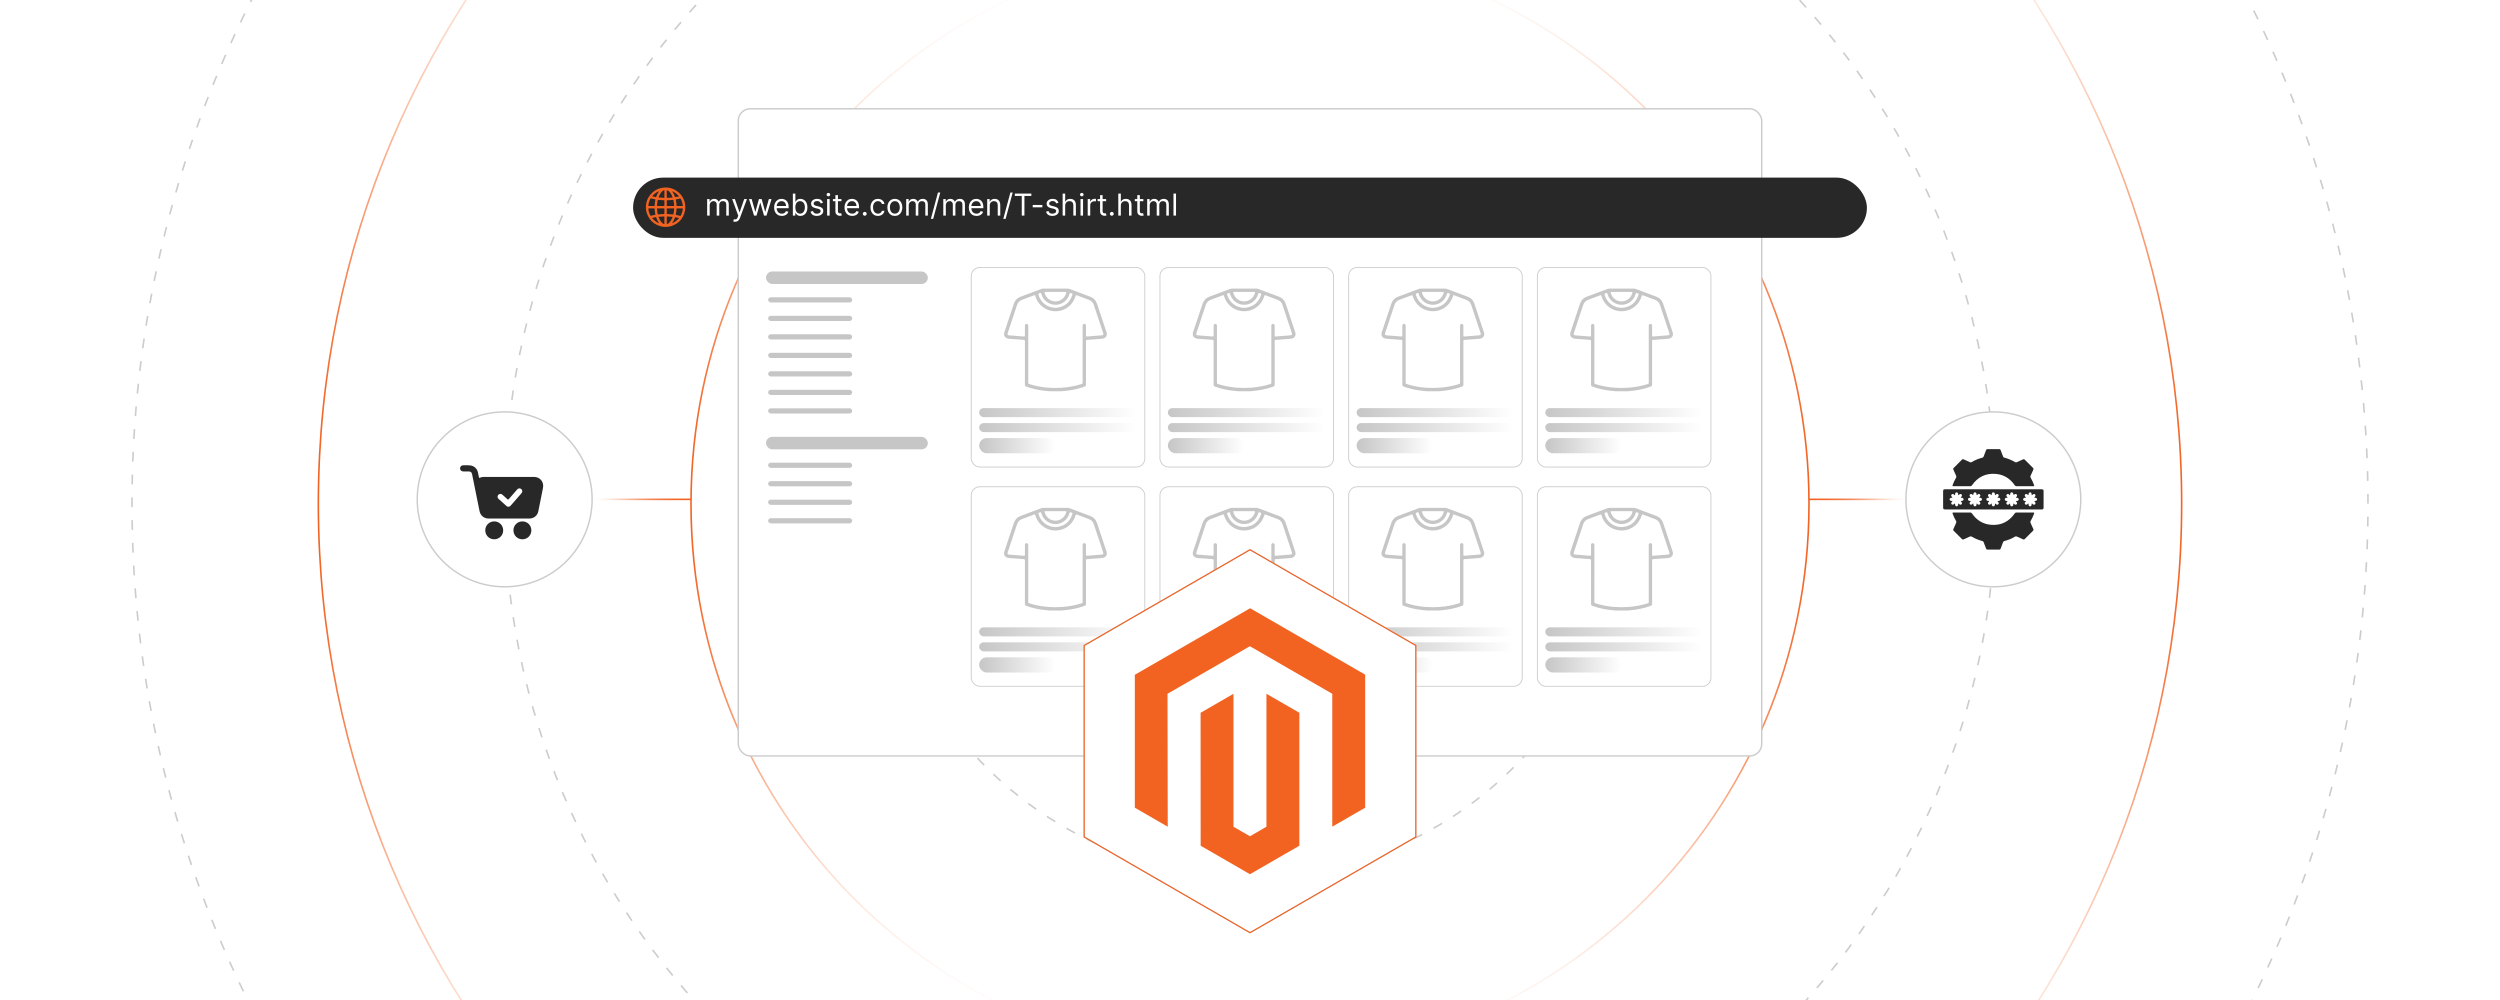 <?xml version="1.0" encoding="UTF-8"?><svg id="b" xmlns="http://www.w3.org/2000/svg" xmlns:xlink="http://www.w3.org/1999/xlink" viewBox="0 0 1000 400"><defs><clipPath id="c"><rect width="1000" height="400" fill="none" stroke-width="0"/></clipPath><linearGradient id="d" x1="127.011" y1="201.53" x2="872.989" y2="201.53" gradientUnits="userSpaceOnUse"><stop offset="0" stop-color="#f26322"/><stop offset=".022" stop-color="rgba(242,99,34,.818)" stop-opacity=".818"/><stop offset=".045" stop-color="rgba(242,99,34,.648)" stop-opacity=".648"/><stop offset=".072" stop-color="rgba(242,99,34,.492)" stop-opacity=".492"/><stop offset=".102" stop-color="rgba(242,99,34,.358)" stop-opacity=".358"/><stop offset=".134" stop-color="rgba(242,99,34,.246)" stop-opacity=".246"/><stop offset=".17" stop-color="rgba(242,99,34,.154)" stop-opacity=".154"/><stop offset=".213" stop-color="rgba(242,99,34,.085)" stop-opacity=".085"/><stop offset=".266" stop-color="rgba(242,99,34,.036)" stop-opacity=".036"/><stop offset=".34" stop-color="rgba(242,99,34,.008)" stop-opacity=".008"/><stop offset=".545" stop-color="#f26322" stop-opacity="0"/><stop offset=".716" stop-color="rgba(242,99,34,.008)" stop-opacity=".008"/><stop offset=".778" stop-color="rgba(242,99,34,.036)" stop-opacity=".036"/><stop offset=".822" stop-color="rgba(242,99,34,.085)" stop-opacity=".085"/><stop offset=".858" stop-color="rgba(242,99,34,.154)" stop-opacity=".154"/><stop offset=".888" stop-color="rgba(242,99,34,.246)" stop-opacity=".246"/><stop offset=".915" stop-color="rgba(242,99,34,.358)" stop-opacity=".358"/><stop offset=".94" stop-color="rgba(242,99,34,.492)" stop-opacity=".492"/><stop offset=".962" stop-color="rgba(242,99,34,.648)" stop-opacity=".648"/><stop offset=".982" stop-color="rgba(242,99,34,.818)" stop-opacity=".818"/><stop offset="1" stop-color="#f26322"/></linearGradient><linearGradient id="e" x1="276.077" y1="201.53" x2="723.923" y2="201.53" gradientUnits="userSpaceOnUse"><stop offset="0" stop-color="#f26322"/><stop offset=".003" stop-color="rgba(242,99,34,.986)" stop-opacity=".986"/><stop offset=".043" stop-color="rgba(242,99,34,.781)" stop-opacity=".781"/><stop offset=".085" stop-color="rgba(242,99,34,.597)" stop-opacity=".597"/><stop offset=".13" stop-color="rgba(242,99,34,.436)" stop-opacity=".436"/><stop offset=".178" stop-color="rgba(242,99,34,.301)" stop-opacity=".301"/><stop offset=".229" stop-color="rgba(242,99,34,.191)" stop-opacity=".191"/><stop offset=".285" stop-color="rgba(242,99,34,.106)" stop-opacity=".106"/><stop offset=".347" stop-color="rgba(242,99,34,.046)" stop-opacity=".046"/><stop offset=".423" stop-color="rgba(242,99,34,.011)" stop-opacity=".011"/><stop offset=".545" stop-color="#f26322" stop-opacity="0"/><stop offset=".595" stop-color="rgba(242,99,34,.02)" stop-opacity=".02"/><stop offset=".652" stop-color="rgba(242,99,34,.078)" stop-opacity=".078"/><stop offset=".715" stop-color="rgba(242,99,34,.175)" stop-opacity=".175"/><stop offset=".78" stop-color="rgba(242,99,34,.31)" stop-opacity=".31"/><stop offset=".847" stop-color="rgba(242,99,34,.484)" stop-opacity=".484"/><stop offset=".916" stop-color="rgba(242,99,34,.697)" stop-opacity=".697"/><stop offset=".985" stop-color="rgba(242,99,34,.944)" stop-opacity=".944"/><stop offset="1" stop-color="#f26322"/></linearGradient><linearGradient id="f" x1="236.847" y1="199.74" x2="276.402" y2="199.74" gradientUnits="userSpaceOnUse"><stop offset="0" stop-color="#f26322" stop-opacity="0"/><stop offset=".034" stop-color="rgba(242,99,34,.077)" stop-opacity=".077"/><stop offset=".137" stop-color="rgba(242,99,34,.291)" stop-opacity=".291"/><stop offset=".245" stop-color="rgba(242,99,34,.481)" stop-opacity=".481"/><stop offset=".355" stop-color="rgba(242,99,34,.641)" stop-opacity=".641"/><stop offset=".468" stop-color="rgba(242,99,34,.771)" stop-opacity=".771"/><stop offset=".586" stop-color="rgba(242,99,34,.872)" stop-opacity=".872"/><stop offset=".709" stop-color="rgba(242,99,34,.944)" stop-opacity=".944"/><stop offset=".841" stop-color="rgba(242,99,34,.986)" stop-opacity=".986"/><stop offset="1" stop-color="#f26322"/></linearGradient><linearGradient id="g" x1="723.598" y1="199.74" x2="763.153" y2="199.74" gradientUnits="userSpaceOnUse"><stop offset="0" stop-color="#f26322"/><stop offset=".159" stop-color="rgba(242,99,34,.986)" stop-opacity=".986"/><stop offset=".291" stop-color="rgba(242,99,34,.944)" stop-opacity=".944"/><stop offset=".414" stop-color="rgba(242,99,34,.872)" stop-opacity=".872"/><stop offset=".532" stop-color="rgba(242,99,34,.771)" stop-opacity=".771"/><stop offset=".645" stop-color="rgba(242,99,34,.641)" stop-opacity=".641"/><stop offset=".755" stop-color="rgba(242,99,34,.481)" stop-opacity=".481"/><stop offset=".863" stop-color="rgba(242,99,34,.291)" stop-opacity=".291"/><stop offset=".966" stop-color="rgba(242,99,34,.077)" stop-opacity=".077"/><stop offset="1" stop-color="#f26322" stop-opacity="0"/></linearGradient><filter id="h" filterUnits="userSpaceOnUse"><feOffset dx="0" dy="0"/><feGaussianBlur result="i" stdDeviation="4.444"/><feFlood flood-color="#f26322" flood-opacity=".2"/><feComposite in2="i" operator="in"/><feComposite in="SourceGraphic"/></filter><filter id="j" filterUnits="userSpaceOnUse"><feOffset dx="0" dy="0"/><feGaussianBlur result="k" stdDeviation="4.444"/><feFlood flood-color="#f26322" flood-opacity=".2"/><feComposite in2="k" operator="in"/><feComposite in="SourceGraphic"/></filter><filter id="l" filterUnits="userSpaceOnUse"><feOffset dx="0" dy="0"/><feGaussianBlur result="m" stdDeviation="4.444"/><feFlood flood-color="#f26322" flood-opacity=".2"/><feComposite in2="m" operator="in"/><feComposite in="SourceGraphic"/></filter><linearGradient id="n" x1="391.664" y1="165.049" x2="454.425" y2="165.049" gradientUnits="userSpaceOnUse"><stop offset="0" stop-color="#c6c6c6"/><stop offset="1" stop-color="#fff"/></linearGradient><linearGradient id="o" y1="171.04" y2="171.04" xlink:href="#n"/><linearGradient id="p" x1="391.664" y1="178.267" x2="422.189" y2="178.267" xlink:href="#n"/><linearGradient id="q" y1="252.751" y2="252.751" xlink:href="#n"/><linearGradient id="r" y1="258.741" y2="258.741" xlink:href="#n"/><linearGradient id="s" x1="391.664" y1="265.968" x2="422.189" y2="265.968" xlink:href="#n"/><linearGradient id="t" x1="467.149" x2="529.909" xlink:href="#n"/><linearGradient id="u" x1="467.149" y1="171.04" x2="529.909" y2="171.04" xlink:href="#n"/><linearGradient id="v" x1="467.149" y1="178.267" x2="497.673" y2="178.267" xlink:href="#n"/><linearGradient id="w" x1="467.149" y1="252.751" x2="529.909" y2="252.751" xlink:href="#n"/><linearGradient id="x" x1="467.149" y1="258.741" x2="529.909" y2="258.741" xlink:href="#n"/><linearGradient id="y" x1="467.149" y1="265.968" x2="497.673" y2="265.968" xlink:href="#n"/><linearGradient id="z" x1="542.633" x2="605.394" xlink:href="#n"/><linearGradient id="aa" x1="542.633" y1="171.04" x2="605.394" y2="171.04" xlink:href="#n"/><linearGradient id="ab" x1="542.633" y1="178.267" x2="573.158" y2="178.267" xlink:href="#n"/><linearGradient id="ac" x1="542.633" y1="252.751" x2="605.394" y2="252.751" xlink:href="#n"/><linearGradient id="ad" x1="542.633" y1="258.741" x2="605.394" y2="258.741" xlink:href="#n"/><linearGradient id="ae" x1="542.633" y1="265.968" x2="573.158" y2="265.968" xlink:href="#n"/><linearGradient id="af" x1="618.117" x2="680.878" xlink:href="#n"/><linearGradient id="ag" x1="618.117" y1="171.04" x2="680.878" y2="171.04" xlink:href="#n"/><linearGradient id="ah" x1="618.117" y1="178.267" x2="648.642" y2="178.267" xlink:href="#n"/><linearGradient id="ai" x1="618.117" y1="252.751" x2="680.878" y2="252.751" xlink:href="#n"/><linearGradient id="aj" x1="618.117" y1="258.741" x2="680.878" y2="258.741" xlink:href="#n"/><linearGradient id="ak" x1="618.117" y1="265.968" x2="648.642" y2="265.968" xlink:href="#n"/></defs><g clip-path="url(#c)"><path d="M500,648.726c-247.181,0-447.196-200.015-447.196-447.196S252.819-245.666,500-245.666,947.196-45.651,947.196,201.53s-200.015,447.196-447.196,447.196Z" fill="none" stroke="#ccc" stroke-dasharray="0 0 3.903 5.205" stroke-miterlimit="10" stroke-width=".651"/><path d="M872.663,201.53c0-205.984-166.679-372.663-372.663-372.663S127.337-4.454,127.337,201.53s166.679,372.663,372.663,372.663,372.663-166.679,372.663-372.663Z" fill="none" stroke="url(#d)" stroke-miterlimit="10" stroke-width=".651"/><path d="M500,499.661c-164.787,0-298.131-133.344-298.131-298.131S335.213-96.601,500-96.601,798.131,36.743,798.131,201.53s-133.344,298.131-298.131,298.131Z" fill="none" stroke="#ccc" stroke-dasharray="0 0 3.903 5.205" stroke-miterlimit="10" stroke-width=".651"/><path d="M723.598,201.53c0-123.59-100.008-223.598-223.598-223.598s-223.598,100.008-223.598,223.598,100.008,223.598,223.598,223.598,223.598-100.008,223.598-223.598Z" fill="none" stroke="url(#e)" stroke-miterlimit="10" stroke-width=".651"/><path d="M500,350.596c-82.394,0-149.065-66.672-149.065-149.065S417.606,52.465,500,52.465s149.065,66.672,149.065,149.065-66.672,149.065-149.065,149.065Z" fill="none" stroke="#ccc" stroke-dasharray="0 0 3.903 5.205" stroke-miterlimit="10" stroke-width=".651"/><path d="M574.533,201.53c0-41.197-33.336-74.533-74.533-74.533s-74.533,33.336-74.533,74.533,33.336,74.533,74.533,74.533,74.533-33.336,74.533-74.533Z" fill="none" stroke="#ccc" stroke-dasharray="0 0 3.903 5.205" stroke-miterlimit="10" stroke-width=".651"/><line x1="236.847" y1="199.74" x2="276.402" y2="199.74" fill="none" stroke="url(#f)" stroke-miterlimit="10" stroke-width=".651"/><line x1="723.598" y1="199.74" x2="763.153" y2="199.74" fill="none" stroke="url(#g)" stroke-miterlimit="10" stroke-width=".651"/><circle cx="797.341" cy="199.74" r="34.977" fill="#fff" filter="url(#h)" stroke="#ccc" stroke-miterlimit="10" stroke-width=".585"/><circle cx="201.869" cy="199.74" r="34.977" fill="#fff" filter="url(#j)" stroke="#ccc" stroke-miterlimit="10" stroke-width=".585"/><rect x="295.314" y="43.508" width="409.372" height="258.878" rx="4.795" ry="4.795" fill="#fff" filter="url(#l)" stroke="#ccc" stroke-miterlimit="10" stroke-width=".585"/><rect x="253.231" y="71.047" width="493.538" height="24.094" rx="12.047" ry="12.047" fill="#282828" stroke-width="0"/><path d="M266.879,90.749h-1.291c-.283-.041-.571-.062-.849-.125-3.123-.707-5.162-2.591-6.109-5.651-.146-.471-.205-.959-.265-1.446,0-.43,0-.861,0-1.291.016-.116.034-.233.048-.349.154-1.259.582-2.419,1.312-3.454,1.425-2.019,3.367-3.171,5.838-3.403,1.154-.108,2.28.039,3.368.439,3.618,1.332,5.768,5.011,5.051,8.795-.6,3.164-2.522,5.215-5.582,6.2-.493.159-1.008.224-1.521.285ZM264.271,82.408c.441,0,.881-.001,1.321.001.1.001.169-.017.168-.14-.002-.676-.002-1.352-0-2.028 0-.105-.044-.145-.148-.147-.763-.015-1.524-.066-2.281-.159-.169-.021-.22.034-.253.186-.149.697-.228,1.403-.276,2.113-.008.124.03.177.162.175.435-.005.871-.002,1.306-.002ZM268.184,82.408c.435,0,.871-.005,1.306.003.15.003.191-.059.173-.194-.013-.101-.019-.204-.026-.306-.038-.619-.13-1.23-.262-1.836-.023-.108-.077-.141-.183-.128-.768.091-1.538.142-2.311.147-.137.001-.176.052-.175.182.004.65.005,1.3-.001,1.951-.001.144.05.186.189.184.43-.007.86-.002,1.29-.003ZM260.578,82.409c.353,0,.706 0,1.059-0.0.184-0.0.213-.023.219-.211.021-.749.123-1.486.278-2.218.044-.206.041-.21-.169-.247-.504-.088-1.003-.201-1.491-.354-.147-.046-.216-.013-.288.119-.475.858-.753,1.776-.851,2.75-.013.126.035.164.153.163.363-.004.727-.001,1.09-.001ZM268.185,83.356c-.425,0-.85-0-1.275 0-.196 0-.202.006-.202.196-.001.62.004,1.239-.003,1.859-.002.153.05.216.201.212.107-.003.214.011.322.013.625.014,1.246.07,1.867.136.246.026.242.033.295-.203.152-.681.226-1.372.274-2.067.009-.122-.05-.148-.156-.148-.44.003-.881.001-1.321.001ZM271.882,83.356c-.358,0-.716.004-1.074-.002-.139-.003-.194.053-.198.187-.02.753-.124,1.497-.286,2.232-.032.142.021.182.143.203.529.091,1.053.209,1.566.37.136.043.201.006.267-.114.469-.85.737-1.76.835-2.723.012-.117-.036-.155-.147-.154-.368.003-.737.001-1.105.001ZM264.282,83.356c-.44,0-.88.001-1.32-.001-.104-.001-.165.023-.157.146.049.709.126,1.414.28,2.11.027.121.069.171.203.155.772-.091,1.548-.123,2.325-.151.128-.005.149-.071.149-.178-.003-.634-.004-1.269.001-1.903.001-.132-.042-.181-.177-.18-.435.006-.87.002-1.304.002ZM271.878,82.408c.369,0,.737-.003,1.106.001.122.001.168-.045.148-.167-.023-.141-.034-.284-.056-.426-.126-.823-.392-1.597-.8-2.324-.042-.075-.088-.116-.184-.087-.545.161-1.101.277-1.661.374-.101.017-.127.057-.106.155.159.757.27,1.52.287,2.295.003.135.069.184.205.181.353-.008.706-.003,1.06-.003ZM260.579,83.355c-.364,0-.727.003-1.091-.001-.119-.001-.166.037-.153.163.096.949.36,1.845.816,2.685.064.117.127.147.254.108.519-.159,1.05-.272,1.586-.359.142-.023.177-.075.146-.212-.159-.726-.26-1.46-.28-2.204-.003-.125-.054-.183-.188-.181-.363.006-.727.002-1.091.002ZM266.707,77.565c0,.466.003.931-.002,1.397-.001.128.048.173.173.168.393-.017.787-.022,1.181-.043.285-.016.57-.052.855-.075.107-.009.146-.047.104-.158-.256-.684-.571-1.336-1.038-1.905-.295-.36-.636-.666-1.072-.849-.185-.077-.201-.065-.201.13-.001.445-0.0.89,0,1.335ZM265.76,88.134c0-.446 0-.891,0-1.336-0-.217-.001-.222-.212-.216-.67.02-1.339.059-2.006.121-.114.011-.125.063-.091.153.294.788.665,1.531,1.252,2.147.242.254.519.464.844.602.191.081.212.067.212-.135.001-.446 0-.891 0-1.336ZM265.76,77.584c0-.456.001-.912-0-1.367-0-.18-.015-.189-.185-.121-.231.092-.438.223-.625.385-.741.64-1.16,1.484-1.5,2.377-.035.093.002.132.095.141.673.06,1.345.116,2.021.13.148.003.199-.043.196-.192-.007-.451-.003-.901-.003-1.352ZM266.708,88.123c0,.46-.001.921.001,1.381.001.156.025.174.171.117.344-.136.633-.354.886-.619.572-.6.941-1.32,1.229-2.088.063-.167.062-.175-.123-.196-.665-.078-1.335-.103-2.003-.137-.121-.006-.162.043-.161.161.004.46.002.921.002,1.381ZM263.695,89.324c-.138-.199-.252-.356-.357-.518-.364-.561-.634-1.167-.851-1.797-.032-.094-.062-.166-.191-.141-.437.083-.874.163-1.304.275-.166.043-.172.059-.059.193.498.592,1.076,1.09,1.74,1.489.315.189.641.355,1.022.501ZM268.778,89.303c.042-.003.053-.002.062-.005,1.071-.432,1.97-1.101,2.713-1.983.077-.092.019-.105-.056-.126-.424-.118-.856-.203-1.288-.288-.133-.026-.198.009-.239.137-.121.37-.273.728-.447,1.077-.205.413-.448.803-.745,1.189ZM268.857,76.509c.016.025.031.051.049.076.475.645.819,1.357,1.072,2.114.046.138.109.172.243.146.417-.081.834-.158,1.246-.262.134-.034.147-.064.057-.17-.549-.64-1.185-1.172-1.921-1.583-.236-.131-.476-.253-.745-.32ZM263.601,76.487c-.02.004-.04.004-.057.011-1.018.428-1.878,1.071-2.596,1.909-.076.089-.023.107.052.127.415.109.835.197,1.256.281.137.028.198-.01.243-.144.25-.746.593-1.446,1.059-2.083.02-.027.052-.051.042-.1Z" fill="#f26322" stroke-width="0"/><path d="M282.86,86.231v-6.602h.98v1.031h.086c.138-.352.36-.627.666-.823s.675-.294,1.105-.294c.435,0,.799.098,1.089.294.291.196.518.471.682.823h.068c.169-.341.423-.612.761-.815.338-.202.743-.303,1.216-.303.59,0,1.073.184,1.448.552s.563.94.563,1.718v4.418h-1.014v-4.418c0-.487-.133-.836-.4-1.045s-.58-.314-.941-.314c-.464,0-.824.14-1.079.419s-.382.633-.382,1.06v4.298h-1.032v-4.521c0-.375-.122-.679-.365-.909-.244-.231-.558-.346-.941-.346-.264,0-.509.07-.737.21-.228.141-.411.335-.55.583-.139.248-.208.533-.208.857v4.126h-1.015Z" fill="#fff" stroke-width="0"/><path d="M294.035,88.707c-.172,0-.325-.014-.46-.041-.134-.027-.228-.054-.279-.079l.258-.894c.247.064.464.086.653.069.19-.018.357-.102.505-.252.147-.15.283-.393.406-.729l.189-.516-2.441-6.636h1.1l1.823,5.261h.069l1.822-5.261h1.1l-2.802,7.564c-.126.341-.282.624-.468.849-.186.225-.402.392-.647.501-.245.108-.521.163-.828.163Z" fill="#fff" stroke-width="0"/><path d="M301.617,86.231l-2.012-6.602h1.066l1.427,5.055h.069l1.41-5.055h1.083l1.393,5.037h.069l1.427-5.037h1.066l-2.011,6.602h-.998l-1.444-5.071h-.103l-1.444,5.071h-.997Z" fill="#fff" stroke-width="0"/><path d="M312.723,86.369c-.636,0-1.184-.142-1.644-.424s-.814-.678-1.062-1.185c-.248-.509-.372-1.102-.372-1.777,0-.677.123-1.273.372-1.79.248-.518.595-.922,1.04-1.213.446-.29.966-.435,1.562-.435.344,0,.683.057,1.019.172.335.114.641.3.915.557.275.256.494.595.658,1.017.163.421.245.94.245,1.556v.43h-5.089v-.877h4.058c0-.372-.074-.705-.221-.997-.148-.292-.357-.522-.628-.692-.271-.169-.589-.253-.956-.253-.404,0-.753.1-1.047.299-.293.199-.519.457-.677.775s-.236.659-.236,1.023v.584c0,.499.086.921.26,1.266.173.346.415.607.724.787.31.179.669.269,1.079.269.267,0,.508-.038.724-.114s.403-.19.561-.344.279-.345.365-.574l.98.275c-.103.333-.276.624-.52.875s-.544.445-.902.584c-.358.14-.761.209-1.208.209Z" fill="#fff" stroke-width="0"/><path d="M317.141,86.231v-8.803h1.014v3.25h.086c.075-.115.179-.262.312-.441.133-.179.325-.339.576-.48.251-.143.591-.213,1.021-.213.556,0,1.046.139,1.47.417.424.277.755.672.993,1.182.238.51.356,1.111.356,1.805,0,.699-.119,1.305-.356,1.816-.238.512-.567.907-.989,1.187s-.907.419-1.457.419c-.424,0-.764-.071-1.019-.213-.255-.142-.451-.304-.589-.485-.138-.183-.244-.333-.318-.454h-.12v1.015h-.98ZM318.138,82.931c0,.498.073.938.219,1.317s.36.676.641.89.625.32,1.031.32c.424,0,.779-.112,1.064-.338.285-.225.5-.528.644-.911.145-.382.217-.809.217-1.278,0-.464-.071-.884-.213-1.258-.142-.373-.355-.67-.64-.89-.285-.219-.643-.328-1.073-.328-.413,0-.759.103-1.04.311s-.493.497-.636.868c-.143.371-.215.803-.215,1.296Z" fill="#fff" stroke-width="0"/><path d="M329.193,81.108l-.911.258c-.057-.152-.141-.301-.252-.445s-.26-.264-.449-.358c-.19-.095-.432-.142-.727-.142-.404,0-.74.092-1.008.276-.268.185-.402.42-.402.703,0,.252.091.451.275.598.184.145.47.268.86.365l.98.24c.59.144,1.03.362,1.319.656.29.293.434.671.434,1.132,0,.379-.108.717-.325,1.015s-.518.533-.905.705c-.387.172-.836.258-1.35.258-.673,0-1.23-.146-1.672-.439s-.721-.72-.838-1.281l.963-.24c.091.355.266.622.522.8.256.177.592.266,1.008.266.473,0,.849-.101,1.128-.303s.419-.444.419-.729c0-.23-.08-.422-.241-.578s-.407-.273-.739-.351l-1.1-.258c-.605-.143-1.048-.365-1.331-.668s-.423-.682-.423-1.137c0-.373.105-.702.316-.988.211-.287.498-.512.864-.675.365-.164.78-.245,1.244-.245.653,0,1.167.143,1.541.43.373.286.64.665.797,1.135Z" fill="#fff" stroke-width="0"/><path d="M331.359,78.529c-.198,0-.368-.067-.509-.202-.142-.135-.213-.297-.213-.485,0-.19.071-.352.213-.486.142-.134.311-.201.509-.201s.367.067.509.201c.142.135.212.297.212.486,0,.189-.071.351-.212.485-.142.135-.311.202-.509.202ZM330.843,86.231v-6.602h1.015v6.602h-1.015Z" fill="#fff" stroke-width="0"/><path d="M336.585,79.63v.859h-3.421v-.859h3.421ZM334.162,78.048h1.014v6.292c0,.287.043.501.127.643.085.143.193.237.327.284s.274.071.423.071c.112,0,.204-.007.275-.019.072-.013.129-.023.172-.032l.206.911c-.069.025-.165.052-.288.079s-.279.041-.468.041c-.287,0-.567-.061-.84-.185-.274-.123-.5-.311-.679-.564s-.269-.57-.269-.954v-6.567Z" fill="#fff" stroke-width="0"/><path d="M340.884,86.369c-.636,0-1.184-.142-1.644-.424s-.814-.678-1.062-1.185c-.248-.509-.372-1.102-.372-1.777,0-.677.123-1.273.372-1.79.248-.518.595-.922,1.04-1.213.446-.29.966-.435,1.562-.435.344,0,.683.057,1.019.172.335.114.641.3.915.557.275.256.494.595.658,1.017.163.421.245.94.245,1.556v.43h-5.089v-.877h4.058c0-.372-.074-.705-.221-.997-.148-.292-.357-.522-.628-.692-.271-.169-.589-.253-.956-.253-.404,0-.753.1-1.047.299-.293.199-.519.457-.677.775s-.236.659-.236,1.023v.584c0,.499.086.921.26,1.266.173.346.415.607.724.787.31.179.669.269,1.079.269.267,0,.508-.038.724-.114s.403-.19.561-.344.279-.345.365-.574l.98.275c-.103.333-.276.624-.52.875s-.544.445-.902.584c-.358.14-.761.209-1.208.209Z" fill="#fff" stroke-width="0"/><path d="M345.904,86.3c-.212,0-.394-.075-.546-.228-.152-.151-.228-.334-.228-.546s.076-.394.228-.546c.152-.151.334-.228.546-.228.212,0,.394.076.546.228.152.152.228.334.228.546,0,.141-.035.27-.105.387-.07.118-.163.212-.279.282-.116.069-.246.104-.389.104Z" fill="#fff" stroke-width="0"/><path d="M351.182,86.369c-.619,0-1.152-.146-1.599-.439-.447-.292-.791-.695-1.032-1.208s-.361-1.099-.361-1.758c0-.671.123-1.263.372-1.777.248-.515.595-.917,1.04-1.208.446-.29.966-.435,1.562-.435.464,0,.882.086,1.255.258s.678.412.915.722.385.671.443,1.083h-1.015c-.077-.301-.248-.567-.513-.802-.265-.233-.621-.35-1.068-.35-.396,0-.741.102-1.038.307-.296.205-.527.493-.692.864s-.247.806-.247,1.305c0,.51.081.954.243,1.332.162.379.391.672.688.881.296.21.645.315,1.046.315.264,0,.503-.046.718-.138s.397-.224.546-.396.255-.378.318-.619h1.015c-.058.39-.199.74-.423,1.051-.225.311-.521.558-.89.739-.368.183-.796.273-1.283.273Z" fill="#fff" stroke-width="0"/><path d="M357.938,86.369c-.596,0-1.118-.142-1.566-.426-.449-.283-.798-.681-1.049-1.19-.251-.51-.376-1.106-.376-1.788,0-.688.125-1.288.376-1.801.251-.513.6-.911,1.049-1.195.448-.283.97-.425,1.566-.425s1.118.142,1.567.425c.448.284.798.683,1.048,1.195.251.513.377,1.113.377,1.801,0,.682-.126,1.278-.377,1.788-.251.51-.6.907-1.048,1.19-.449.284-.971.426-1.567.426ZM357.938,85.458c.453,0,.825-.116,1.118-.349.292-.231.508-.537.649-.915.14-.379.21-.788.21-1.23s-.07-.853-.21-1.233c-.141-.381-.357-.69-.649-.924-.292-.235-.665-.352-1.118-.352s-.825.117-1.118.352c-.292.234-.508.543-.649.924-.14.381-.21.792-.21,1.233s.07.851.21,1.23c.141.378.357.684.649.915.292.232.665.349,1.118.349Z" fill="#fff" stroke-width="0"/><path d="M362.477,86.231v-6.602h.98v1.031h.086c.138-.352.36-.627.666-.823s.675-.294,1.105-.294c.435,0,.799.098,1.089.294.291.196.518.471.682.823h.068c.169-.341.423-.612.761-.815.338-.202.743-.303,1.216-.303.59,0,1.073.184,1.448.552s.563.94.563,1.718v4.418h-1.014v-4.418c0-.487-.133-.836-.4-1.045s-.58-.314-.941-.314c-.464,0-.824.14-1.079.419s-.382.633-.382,1.06v4.298h-1.032v-4.521c0-.375-.122-.679-.365-.909-.244-.231-.558-.346-.941-.346-.264,0-.509.07-.737.21-.228.141-.411.335-.55.583-.139.248-.208.533-.208.857v4.126h-1.015Z" fill="#fff" stroke-width="0"/><path d="M376.11,77.016l-2.836,10.539h-.929l2.837-10.539h.928Z" fill="#fff" stroke-width="0"/><path d="M377.313,86.231v-6.602h.98v1.031h.086c.138-.352.36-.627.666-.823s.675-.294,1.105-.294c.435,0,.799.098,1.089.294.291.196.518.471.682.823h.068c.169-.341.423-.612.761-.815.338-.202.743-.303,1.216-.303.59,0,1.073.184,1.448.552s.563.94.563,1.718v4.418h-1.014v-4.418c0-.487-.133-.836-.4-1.045s-.58-.314-.941-.314c-.464,0-.824.14-1.079.419s-.382.633-.382,1.06v4.298h-1.032v-4.521c0-.375-.122-.679-.365-.909-.244-.231-.558-.346-.941-.346-.264,0-.509.07-.737.21-.228.141-.411.335-.55.583-.139.248-.208.533-.208.857v4.126h-1.015Z" fill="#fff" stroke-width="0"/><path d="M390.603,86.369c-.636,0-1.184-.142-1.644-.424s-.814-.678-1.062-1.185c-.248-.509-.372-1.102-.372-1.777,0-.677.123-1.273.372-1.79.248-.518.595-.922,1.04-1.213.446-.29.966-.435,1.562-.435.344,0,.683.057,1.019.172.335.114.641.3.915.557.275.256.494.595.658,1.017.163.421.245.94.245,1.556v.43h-5.089v-.877h4.058c0-.372-.074-.705-.221-.997-.148-.292-.357-.522-.628-.692-.271-.169-.589-.253-.956-.253-.404,0-.753.1-1.047.299-.293.199-.519.457-.677.775s-.236.659-.236,1.023v.584c0,.499.086.921.26,1.266.173.346.415.607.724.787.31.179.669.269,1.079.269.267,0,.508-.038.724-.114s.403-.19.561-.344.279-.345.365-.574l.98.275c-.103.333-.276.624-.52.875s-.544.445-.902.584c-.358.14-.761.209-1.208.209Z" fill="#fff" stroke-width="0"/><path d="M395.898,82.26v3.972h-1.015v-6.602h.98v1.031h.086c.155-.335.39-.606.705-.81.315-.204.722-.307,1.221-.307.447,0,.838.091,1.173.273.335.183.596.457.782.825.186.368.279.833.279,1.395v4.195h-1.014v-4.126c0-.519-.135-.924-.404-1.215-.269-.29-.639-.435-1.109-.435-.324,0-.612.07-.866.21-.254.141-.454.346-.6.615-.146.27-.219.596-.219.98Z" fill="#fff" stroke-width="0"/><path d="M405.079,77.016l-2.836,10.539h-.929l2.837-10.539h.928Z" fill="#fff" stroke-width="0"/><path d="M405.938,78.375v-.946h6.602v.946h-2.768v7.856h-1.066v-7.856h-2.768Z" fill="#fff" stroke-width="0"/><path d="M416.942,81.985v.945h-3.852v-.945h3.852Z" fill="#fff" stroke-width="0"/><path d="M423.406,81.108l-.911.258c-.057-.152-.141-.301-.252-.445s-.26-.264-.449-.358c-.19-.095-.432-.142-.727-.142-.404,0-.74.092-1.008.276-.268.185-.402.42-.402.703,0,.252.091.451.275.598.184.145.47.268.86.365l.98.24c.59.144,1.03.362,1.319.656.29.293.434.671.434,1.132,0,.379-.108.717-.325,1.015s-.518.533-.905.705c-.387.172-.836.258-1.35.258-.673,0-1.23-.146-1.672-.439s-.721-.72-.838-1.281l.963-.24c.091.355.266.622.522.8.256.177.592.266,1.008.266.473,0,.849-.101,1.128-.303s.419-.444.419-.729c0-.23-.08-.422-.241-.578s-.407-.273-.739-.351l-1.1-.258c-.605-.143-1.048-.365-1.331-.668s-.423-.682-.423-1.137c0-.373.105-.702.316-.988.211-.287.498-.512.864-.675.365-.164.78-.245,1.244-.245.653,0,1.167.143,1.541.43.373.286.64.665.797,1.135Z" fill="#fff" stroke-width="0"/><path d="M426.071,82.26v3.972h-1.015v-8.803h1.015v3.232h.086c.155-.341.387-.612.698-.815s.726-.303,1.245-.303c.45,0,.844.089,1.182.269.338.179.601.452.789.82.188.368.282.836.282,1.403v4.195h-1.014v-4.126c0-.524-.136-.931-.406-1.219-.271-.288-.645-.432-1.124-.432-.333,0-.63.07-.892.21-.262.141-.468.346-.619.615s-.226.596-.226.98Z" fill="#fff" stroke-width="0"/><path d="M432.724,78.529c-.198,0-.368-.067-.509-.202-.142-.135-.213-.297-.213-.485,0-.19.071-.352.213-.486.142-.134.311-.201.509-.201s.367.067.509.201c.142.135.212.297.212.486,0,.189-.071.351-.212.485-.142.135-.311.202-.509.202ZM432.208,86.231v-6.602h1.015v6.602h-1.015Z" fill="#fff" stroke-width="0"/><path d="M435.079,86.231v-6.602h.98v.997h.069c.121-.327.338-.592.653-.795.315-.204.67-.306,1.066-.306.075,0,.168.002.279.004.112.003.196.008.254.014v1.031c-.035-.009-.113-.022-.234-.041-.122-.019-.25-.027-.385-.027-.321,0-.607.066-.857.199-.251.134-.448.316-.593.551-.144.233-.217.499-.217.797v4.178h-1.015Z" fill="#fff" stroke-width="0"/><path d="M442.455,79.63v.859h-3.421v-.859h3.421ZM440.031,78.048h1.014v6.292c0,.287.043.501.127.643.085.143.193.237.327.284s.274.071.423.071c.112,0,.204-.007.275-.019.072-.013.129-.023.172-.032l.206.911c-.069.025-.165.052-.288.079s-.279.041-.468.041c-.287,0-.567-.061-.84-.185-.274-.123-.5-.311-.679-.564s-.269-.57-.269-.954v-6.567Z" fill="#fff" stroke-width="0"/><path d="M444.724,86.3c-.212,0-.394-.075-.546-.228-.152-.151-.228-.334-.228-.546s.076-.394.228-.546c.152-.151.334-.228.546-.228.212,0,.394.076.546.228.152.152.228.334.228.546,0,.141-.035.27-.105.387-.07.118-.163.212-.279.282-.116.069-.246.104-.389.104Z" fill="#fff" stroke-width="0"/><path d="M448.334,82.26v3.972h-1.015v-8.803h1.015v3.232h.086c.155-.341.387-.612.698-.815s.726-.303,1.245-.303c.45,0,.844.089,1.182.269.338.179.601.452.789.82.188.368.282.836.282,1.403v4.195h-1.014v-4.126c0-.524-.136-.931-.406-1.219-.271-.288-.645-.432-1.124-.432-.333,0-.63.07-.892.21-.262.141-.468.346-.619.615s-.226.596-.226.98Z" fill="#fff" stroke-width="0"/><path d="M457.343,79.63v.859h-3.421v-.859h3.421ZM454.919,78.048h1.014v6.292c0,.287.043.501.127.643.085.143.193.237.327.284s.274.071.423.071c.112,0,.204-.007.275-.019.072-.013.129-.023.172-.032l.206.911c-.069.025-.165.052-.288.079s-.279.041-.468.041c-.287,0-.567-.061-.84-.185-.274-.123-.5-.311-.679-.564s-.269-.57-.269-.954v-6.567Z" fill="#fff" stroke-width="0"/><path d="M458.873,86.231v-6.602h.98v1.031h.086c.138-.352.36-.627.666-.823s.675-.294,1.105-.294c.435,0,.799.098,1.089.294.291.196.518.471.682.823h.068c.169-.341.423-.612.761-.815.338-.202.743-.303,1.216-.303.59,0,1.073.184,1.448.552s.563.94.563,1.718v4.418h-1.014v-4.418c0-.487-.133-.836-.4-1.045s-.58-.314-.941-.314c-.464,0-.824.14-1.079.419s-.382.633-.382,1.06v4.298h-1.032v-4.521c0-.375-.122-.679-.365-.909-.244-.231-.558-.346-.941-.346-.264,0-.509.07-.737.21-.228.141-.411.335-.55.583-.139.248-.208.533-.208.857v4.126h-1.015Z" fill="#fff" stroke-width="0"/><path d="M470.409,77.429v8.803h-1.015v-8.803h1.015Z" fill="#fff" stroke-width="0"/><rect x="388.499" y="106.999" width="69.424" height="79.819" rx="3.398" ry="3.398" fill="#fff" stroke="#ccc" stroke-miterlimit="10" stroke-width=".362"/><rect x="391.664" y="163.243" width="62.761" height="3.614" rx="1.807" ry="1.807" fill="url(#n)" stroke-width="0"/><rect x="391.664" y="169.233" width="62.761" height="3.614" rx="1.807" ry="1.807" fill="url(#o)" stroke-width="0"/><rect x="391.664" y="175.224" width="30.525" height="6.086" rx="3.043" ry="3.043" fill="url(#p)" stroke-width="0"/><path d="M401.648,133.188c1.297-3.889,2.602-7.775,3.888-11.668.459-1.389,1.351-2.332,2.72-2.842,2.791-1.04,5.578-2.088,8.366-3.136.192-.072.385-.099.588-.099,3.313.002,6.627.003,9.941.001.218-0.0.422.038.625.115,2.75,1.033,5.498,2.072,8.254,3.092,1.414.523,2.329,1.483,2.801,2.919,1.242,3.781,2.515,7.551,3.768,11.328.431,1.298-.237,2.378-1.586,2.577-.422.062-.849.09-1.274.122-1.583.118-3.167.234-4.751.344-.574.04-.598.056-.598.635-0,5.678,0,11.357-0,17.035,0,.766-.056.849-.77,1.106-2.527.911-5.139,1.427-7.809,1.671-.437.04-.874.088-1.31.132h-4.57c-.702-.071-1.404-.137-2.106-.213-2.423-.262-4.793-.764-7.09-1.591-.723-.26-.774-.341-.774-1.103-0-5.702-.003-11.404.007-17.106.001-.363-.092-.537-.472-.563-1.849-.129-3.696-.305-5.547-.397-1.052-.052-1.877-.362-2.299-1.397,0-.321,0-.641,0-.962ZM433.05,141.741c0-3.755-0-7.51.001-11.265,0-.199-.028-.404.086-.586.177-.284.44-.396.756-.311.337.09.496.338.495.689-.001,1.31.011,2.619-.006,3.929-.004.354.127.43.451.402,1.901-.163,3.803-.318,5.706-.461.801-.06.945-.244.692-1.005-1.238-3.726-2.483-7.45-3.718-11.177-.324-.979-.944-1.646-1.92-2.003-1.605-.588-3.207-1.187-4.799-1.808-.38-.148-.479-.044-.584.317-1.06,3.668-4.599,6.442-8.954,5.984-3.441-.363-6.191-2.747-7.151-6.095-.087-.302-.192-.335-.469-.229-1.584.606-3.169,1.212-4.766,1.782-1.066.38-1.73,1.087-2.074,2.161-.611,1.908-1.263,3.802-1.896,5.703-.612,1.837-1.225,3.674-1.83,5.514-.173.527-.001.804.498.844,1.995.158,3.991.311,5.985.477.327.027.417-.092.411-.404-.016-.855-.006-1.71-.005-2.566 0-.481-.011-.963.008-1.443.014-.374.289-.624.644-.632.375-.009.651.246.682.637.011.146.006.294.006.441 0,3.354 0,6.708 0,10.062,0,4.102.004,8.205-.007,12.307-.001.354.1.534.45.621.544.136,1.073.328,1.615.469,3.836.993,7.73,1.279,11.677.978,2.527-.193,5.002-.637,7.42-1.398.594-.187.596-.183.596-.828,0-3.701,0-7.403,0-11.104ZM422.185,116.784c-1.321,0-2.643-.001-3.964.001-.445.001-.456.019-.344.458.493,1.923,2.32,3.336,4.305,3.329,1.996-.007,3.808-1.42,4.291-3.346.107-.426.096-.441-.364-.442-1.308-.001-2.616-.001-3.924-.001ZM422.185,123.135c.067,0,.134.005.2-.001.146-.015.291-.035.437-.053,3.033-.371,5.032-2.025,6.041-4.891.238-.676.22-.682-.445-.928q-.487-.18-.62.325c-.645,2.445-2.898,4.237-5.311,4.334-2.93.117-5.201-1.823-5.873-4.119-.212-.725-.211-.703-.928-.454-.343.119-.368.288-.284.596.832,3.045,3.639,5.2,6.782,5.192Z" fill="#c6c6c6" stroke-width="0"/><rect x="388.499" y="194.7" width="69.424" height="79.819" rx="3.398" ry="3.398" fill="#fff" stroke="#ccc" stroke-miterlimit="10" stroke-width=".362"/><rect x="391.664" y="250.944" width="62.761" height="3.614" rx="1.807" ry="1.807" fill="url(#q)" stroke-width="0"/><rect x="391.664" y="256.935" width="62.761" height="3.614" rx="1.807" ry="1.807" fill="url(#r)" stroke-width="0"/><rect x="391.664" y="262.925" width="30.525" height="6.086" rx="3.043" ry="3.043" fill="url(#s)" stroke-width="0"/><path d="M401.648,220.889c1.297-3.889,2.602-7.775,3.888-11.668.459-1.389,1.351-2.332,2.72-2.842,2.791-1.04,5.578-2.088,8.366-3.136.192-.072.385-.099.588-.099,3.313.002,6.627.003,9.941.001.218-0.0.422.038.625.115,2.75,1.033,5.498,2.072,8.254,3.092,1.414.523,2.329,1.483,2.801,2.919,1.242,3.781,2.515,7.551,3.768,11.328.431,1.298-.237,2.378-1.586,2.577-.422.062-.849.09-1.274.122-1.583.118-3.167.234-4.751.344-.574.04-.598.056-.598.635-0,5.678,0,11.357-0,17.035,0,.766-.056.849-.77,1.106-2.527.911-5.139,1.427-7.809,1.671-.437.04-.874.088-1.31.132h-4.57c-.702-.071-1.404-.137-2.106-.213-2.423-.262-4.793-.764-7.09-1.591-.723-.26-.774-.341-.774-1.103-0-5.702-.003-11.404.007-17.106.001-.363-.092-.537-.472-.563-1.849-.129-3.696-.305-5.547-.397-1.052-.052-1.877-.362-2.299-1.397,0-.321,0-.641,0-.962ZM433.05,229.442c0-3.755-0-7.51.001-11.265,0-.199-.028-.404.086-.586.177-.284.44-.396.756-.311.337.09.496.338.495.689-.001,1.31.011,2.619-.006,3.929-.004.354.127.43.451.402,1.901-.163,3.803-.318,5.706-.461.801-.06.945-.244.692-1.005-1.238-3.726-2.483-7.45-3.718-11.177-.324-.979-.944-1.646-1.92-2.003-1.605-.588-3.207-1.187-4.799-1.808-.38-.148-.479-.044-.584.317-1.06,3.668-4.599,6.442-8.954,5.984-3.441-.363-6.191-2.747-7.151-6.095-.087-.302-.192-.335-.469-.229-1.584.606-3.169,1.212-4.766,1.782-1.066.38-1.73,1.087-2.074,2.161-.611,1.908-1.263,3.802-1.896,5.703-.612,1.837-1.225,3.674-1.83,5.514-.173.527-.001.804.498.844,1.995.158,3.991.311,5.985.477.327.027.417-.092.411-.404-.016-.855-.006-1.71-.005-2.566 0-.481-.011-.963.008-1.443.014-.374.289-.624.644-.632.375-.009.651.246.682.637.011.146.006.294.006.441 0,3.354 0,6.708 0,10.062,0,4.102.004,8.205-.007,12.307-.001.354.1.534.45.621.544.136,1.073.328,1.615.469,3.836.993,7.73,1.279,11.677.978,2.527-.193,5.002-.637,7.42-1.398.594-.187.596-.183.596-.828,0-3.701,0-7.403,0-11.104ZM422.185,204.485c-1.321,0-2.643-.001-3.964.001-.445.001-.456.019-.344.458.493,1.923,2.32,3.336,4.305,3.329,1.996-.007,3.808-1.42,4.291-3.346.107-.426.096-.441-.364-.442-1.308-.001-2.616-.001-3.924-.001ZM422.185,210.836c.067,0,.134.005.2-.001.146-.015.291-.035.437-.053,3.033-.371,5.032-2.025,6.041-4.891.238-.676.22-.682-.445-.928q-.487-.18-.62.325c-.645,2.445-2.898,4.237-5.311,4.334-2.93.117-5.201-1.823-5.873-4.119-.212-.725-.211-.703-.928-.454-.343.119-.368.288-.284.596.832,3.045,3.639,5.2,6.782,5.192Z" fill="#c6c6c6" stroke-width="0"/><rect x="463.983" y="106.999" width="69.424" height="79.819" rx="3.398" ry="3.398" fill="#fff" stroke="#ccc" stroke-miterlimit="10" stroke-width=".362"/><rect x="467.149" y="163.243" width="62.761" height="3.614" rx="1.807" ry="1.807" fill="url(#t)" stroke-width="0"/><rect x="467.149" y="169.233" width="62.761" height="3.614" rx="1.807" ry="1.807" fill="url(#u)" stroke-width="0"/><rect x="467.149" y="175.224" width="30.525" height="6.086" rx="3.043" ry="3.043" fill="url(#v)" stroke-width="0"/><path d="M477.133,133.188c1.297-3.889,2.602-7.775,3.888-11.668.459-1.389,1.351-2.332,2.72-2.842,2.791-1.04,5.578-2.088,8.366-3.136.192-.072.385-.099.588-.099,3.313.002,6.627.003,9.941.001.218-0.0.422.038.625.115,2.75,1.033,5.498,2.072,8.254,3.092,1.414.523,2.329,1.483,2.801,2.919,1.242,3.781,2.515,7.551,3.768,11.328.431,1.298-.237,2.378-1.586,2.577-.422.062-.849.09-1.274.122-1.583.118-3.167.234-4.751.344-.574.04-.598.056-.598.635-0,5.678,0,11.357-0,17.035,0,.766-.056.849-.77,1.106-2.527.911-5.139,1.427-7.809,1.671-.437.04-.874.088-1.31.132h-4.57c-.702-.071-1.404-.137-2.106-.213-2.423-.262-4.793-.764-7.09-1.591-.723-.26-.774-.341-.774-1.103-0-5.702-.003-11.404.007-17.106.001-.363-.092-.537-.472-.563-1.849-.129-3.696-.305-5.547-.397-1.052-.052-1.877-.362-2.299-1.397,0-.321,0-.641,0-.962ZM508.534,141.741c0-3.755-0-7.51.001-11.265,0-.199-.028-.404.086-.586.177-.284.44-.396.756-.311.337.09.496.338.495.689-.001,1.31.011,2.619-.006,3.929-.004.354.127.43.451.402,1.901-.163,3.803-.318,5.706-.461.801-.06.945-.244.692-1.005-1.238-3.726-2.483-7.45-3.718-11.177-.324-.979-.944-1.646-1.92-2.003-1.605-.588-3.207-1.187-4.799-1.808-.38-.148-.479-.044-.584.317-1.06,3.668-4.599,6.442-8.954,5.984-3.441-.363-6.191-2.747-7.151-6.095-.087-.302-.192-.335-.469-.229-1.584.606-3.169,1.212-4.766,1.782-1.066.38-1.73,1.087-2.074,2.161-.611,1.908-1.263,3.802-1.896,5.703-.612,1.837-1.225,3.674-1.83,5.514-.173.527-.001.804.498.844,1.995.158,3.991.311,5.985.477.327.027.417-.092.411-.404-.016-.855-.006-1.71-.005-2.566 0-.481-.011-.963.008-1.443.014-.374.289-.624.644-.632.375-.009.651.246.682.637.011.146.006.294.006.441 0,3.354 0,6.708 0,10.062,0,4.102.004,8.205-.007,12.307-.001.354.1.534.45.621.544.136,1.073.328,1.615.469,3.836.993,7.73,1.279,11.677.978,2.527-.193,5.002-.637,7.42-1.398.594-.187.596-.183.596-.828,0-3.701,0-7.403,0-11.104ZM497.67,116.784c-1.321,0-2.643-.001-3.964.001-.445.001-.456.019-.344.458.493,1.923,2.32,3.336,4.305,3.329,1.996-.007,3.808-1.42,4.291-3.346.107-.426.096-.441-.364-.442-1.308-.001-2.616-.001-3.924-.001ZM497.669,123.135c.067,0,.134.005.2-.001.146-.015.291-.035.437-.053,3.033-.371,5.032-2.025,6.041-4.891.238-.676.22-.682-.445-.928q-.487-.18-.62.325c-.645,2.445-2.898,4.237-5.311,4.334-2.93.117-5.201-1.823-5.873-4.119-.212-.725-.211-.703-.928-.454-.343.119-.368.288-.284.596.832,3.045,3.639,5.2,6.782,5.192Z" fill="#c6c6c6" stroke-width="0"/><rect x="463.983" y="194.7" width="69.424" height="79.819" rx="3.398" ry="3.398" fill="#fff" stroke="#ccc" stroke-miterlimit="10" stroke-width=".362"/><rect x="467.149" y="250.944" width="62.761" height="3.614" rx="1.807" ry="1.807" fill="url(#w)" stroke-width="0"/><rect x="467.149" y="256.935" width="62.761" height="3.614" rx="1.807" ry="1.807" fill="url(#x)" stroke-width="0"/><rect x="467.149" y="262.925" width="30.525" height="6.086" rx="3.043" ry="3.043" fill="url(#y)" stroke-width="0"/><path d="M477.133,220.889c1.297-3.889,2.602-7.775,3.888-11.668.459-1.389,1.351-2.332,2.72-2.842,2.791-1.04,5.578-2.088,8.366-3.136.192-.072.385-.099.588-.099,3.313.002,6.627.003,9.941.001.218-0.0.422.038.625.115,2.75,1.033,5.498,2.072,8.254,3.092,1.414.523,2.329,1.483,2.801,2.919,1.242,3.781,2.515,7.551,3.768,11.328.431,1.298-.237,2.378-1.586,2.577-.422.062-.849.09-1.274.122-1.583.118-3.167.234-4.751.344-.574.04-.598.056-.598.635-0,5.678,0,11.357-0,17.035,0,.766-.056.849-.77,1.106-2.527.911-5.139,1.427-7.809,1.671-.437.04-.874.088-1.31.132h-4.57c-.702-.071-1.404-.137-2.106-.213-2.423-.262-4.793-.764-7.09-1.591-.723-.26-.774-.341-.774-1.103-0-5.702-.003-11.404.007-17.106.001-.363-.092-.537-.472-.563-1.849-.129-3.696-.305-5.547-.397-1.052-.052-1.877-.362-2.299-1.397,0-.321,0-.641,0-.962ZM508.534,229.442c0-3.755-0-7.51.001-11.265,0-.199-.028-.404.086-.586.177-.284.44-.396.756-.311.337.09.496.338.495.689-.001,1.31.011,2.619-.006,3.929-.004.354.127.43.451.402,1.901-.163,3.803-.318,5.706-.461.801-.06.945-.244.692-1.005-1.238-3.726-2.483-7.45-3.718-11.177-.324-.979-.944-1.646-1.92-2.003-1.605-.588-3.207-1.187-4.799-1.808-.38-.148-.479-.044-.584.317-1.06,3.668-4.599,6.442-8.954,5.984-3.441-.363-6.191-2.747-7.151-6.095-.087-.302-.192-.335-.469-.229-1.584.606-3.169,1.212-4.766,1.782-1.066.38-1.73,1.087-2.074,2.161-.611,1.908-1.263,3.802-1.896,5.703-.612,1.837-1.225,3.674-1.83,5.514-.173.527-.001.804.498.844,1.995.158,3.991.311,5.985.477.327.027.417-.092.411-.404-.016-.855-.006-1.71-.005-2.566 0-.481-.011-.963.008-1.443.014-.374.289-.624.644-.632.375-.009.651.246.682.637.011.146.006.294.006.441 0,3.354 0,6.708 0,10.062,0,4.102.004,8.205-.007,12.307-.001.354.1.534.45.621.544.136,1.073.328,1.615.469,3.836.993,7.73,1.279,11.677.978,2.527-.193,5.002-.637,7.42-1.398.594-.187.596-.183.596-.828,0-3.701,0-7.403,0-11.104ZM497.67,204.485c-1.321,0-2.643-.001-3.964.001-.445.001-.456.019-.344.458.493,1.923,2.32,3.336,4.305,3.329,1.996-.007,3.808-1.42,4.291-3.346.107-.426.096-.441-.364-.442-1.308-.001-2.616-.001-3.924-.001ZM497.669,210.836c.067,0,.134.005.2-.001.146-.015.291-.035.437-.053,3.033-.371,5.032-2.025,6.041-4.891.238-.676.22-.682-.445-.928q-.487-.18-.62.325c-.645,2.445-2.898,4.237-5.311,4.334-2.93.117-5.201-1.823-5.873-4.119-.212-.725-.211-.703-.928-.454-.343.119-.368.288-.284.596.832,3.045,3.639,5.2,6.782,5.192Z" fill="#c6c6c6" stroke-width="0"/><rect x="539.468" y="106.999" width="69.424" height="79.819" rx="3.398" ry="3.398" fill="#fff" stroke="#ccc" stroke-miterlimit="10" stroke-width=".362"/><rect x="542.633" y="163.243" width="62.761" height="3.614" rx="1.807" ry="1.807" fill="url(#z)" stroke-width="0"/><rect x="542.633" y="169.233" width="62.761" height="3.614" rx="1.807" ry="1.807" fill="url(#aa)" stroke-width="0"/><rect x="542.633" y="175.224" width="30.525" height="6.086" rx="3.043" ry="3.043" fill="url(#ab)" stroke-width="0"/><path d="M552.617,133.188c1.297-3.889,2.602-7.775,3.888-11.668.459-1.389,1.351-2.332,2.72-2.842,2.791-1.04,5.578-2.088,8.366-3.136.192-.072.385-.099.588-.099,3.313.002,6.627.003,9.941.001.218-0.0.422.038.625.115,2.75,1.033,5.498,2.072,8.254,3.092,1.414.523,2.329,1.483,2.801,2.919,1.242,3.781,2.515,7.551,3.768,11.328.431,1.298-.237,2.378-1.586,2.577-.422.062-.849.09-1.274.122-1.583.118-3.167.234-4.751.344-.574.04-.598.056-.598.635-0,5.678,0,11.357-0,17.035,0,.766-.056.849-.77,1.106-2.527.911-5.139,1.427-7.809,1.671-.437.04-.874.088-1.31.132h-4.57c-.702-.071-1.404-.137-2.106-.213-2.423-.262-4.793-.764-7.09-1.591-.723-.26-.774-.341-.774-1.103-0-5.702-.003-11.404.007-17.106.001-.363-.092-.537-.472-.563-1.849-.129-3.696-.305-5.547-.397-1.052-.052-1.877-.362-2.299-1.397,0-.321,0-.641,0-.962ZM584.018,141.741c0-3.755-0-7.51.001-11.265,0-.199-.028-.404.086-.586.177-.284.44-.396.756-.311.337.09.496.338.495.689-.001,1.31.011,2.619-.006,3.929-.004.354.127.43.451.402,1.901-.163,3.803-.318,5.706-.461.801-.06.945-.244.692-1.005-1.238-3.726-2.483-7.45-3.718-11.177-.324-.979-.944-1.646-1.92-2.003-1.605-.588-3.207-1.187-4.799-1.808-.38-.148-.479-.044-.584.317-1.06,3.668-4.599,6.442-8.954,5.984-3.441-.363-6.191-2.747-7.151-6.095-.087-.302-.192-.335-.469-.229-1.584.606-3.169,1.212-4.766,1.782-1.066.38-1.73,1.087-2.074,2.161-.611,1.908-1.263,3.802-1.896,5.703-.612,1.837-1.225,3.674-1.83,5.514-.173.527-.001.804.498.844,1.995.158,3.991.311,5.985.477.327.027.417-.092.411-.404-.016-.855-.006-1.71-.005-2.566 0-.481-.011-.963.008-1.443.014-.374.289-.624.644-.632.375-.009.651.246.682.637.011.146.006.294.006.441 0,3.354 0,6.708 0,10.062,0,4.102.004,8.205-.007,12.307-.001.354.1.534.45.621.544.136,1.073.328,1.615.469,3.836.993,7.73,1.279,11.677.978,2.527-.193,5.002-.637,7.42-1.398.594-.187.596-.183.596-.828,0-3.701,0-7.403,0-11.104ZM573.154,116.784c-1.321,0-2.643-.001-3.964.001-.445.001-.456.019-.344.458.493,1.923,2.32,3.336,4.305,3.329,1.996-.007,3.808-1.42,4.291-3.346.107-.426.096-.441-.364-.442-1.308-.001-2.616-.001-3.924-.001ZM573.153,123.135c.067,0,.134.005.2-.001.146-.015.291-.035.437-.053,3.033-.371,5.032-2.025,6.041-4.891.238-.676.22-.682-.445-.928q-.487-.18-.62.325c-.645,2.445-2.898,4.237-5.311,4.334-2.93.117-5.201-1.823-5.873-4.119-.212-.725-.211-.703-.928-.454-.343.119-.368.288-.284.596.832,3.045,3.639,5.2,6.782,5.192Z" fill="#c6c6c6" stroke-width="0"/><rect x="539.468" y="194.7" width="69.424" height="79.819" rx="3.398" ry="3.398" fill="#fff" stroke="#ccc" stroke-miterlimit="10" stroke-width=".362"/><rect x="542.633" y="250.944" width="62.761" height="3.614" rx="1.807" ry="1.807" fill="url(#ac)" stroke-width="0"/><rect x="542.633" y="256.935" width="62.761" height="3.614" rx="1.807" ry="1.807" fill="url(#ad)" stroke-width="0"/><rect x="542.633" y="262.925" width="30.525" height="6.086" rx="3.043" ry="3.043" fill="url(#ae)" stroke-width="0"/><path d="M552.617,220.889c1.297-3.889,2.602-7.775,3.888-11.668.459-1.389,1.351-2.332,2.72-2.842,2.791-1.04,5.578-2.088,8.366-3.136.192-.072.385-.099.588-.099,3.313.002,6.627.003,9.941.001.218-0.0.422.038.625.115,2.75,1.033,5.498,2.072,8.254,3.092,1.414.523,2.329,1.483,2.801,2.919,1.242,3.781,2.515,7.551,3.768,11.328.431,1.298-.237,2.378-1.586,2.577-.422.062-.849.09-1.274.122-1.583.118-3.167.234-4.751.344-.574.04-.598.056-.598.635-0,5.678,0,11.357-0,17.035,0,.766-.056.849-.77,1.106-2.527.911-5.139,1.427-7.809,1.671-.437.04-.874.088-1.31.132h-4.57c-.702-.071-1.404-.137-2.106-.213-2.423-.262-4.793-.764-7.09-1.591-.723-.26-.774-.341-.774-1.103-0-5.702-.003-11.404.007-17.106.001-.363-.092-.537-.472-.563-1.849-.129-3.696-.305-5.547-.397-1.052-.052-1.877-.362-2.299-1.397,0-.321,0-.641,0-.962ZM584.018,229.442c0-3.755-0-7.51.001-11.265,0-.199-.028-.404.086-.586.177-.284.44-.396.756-.311.337.09.496.338.495.689-.001,1.31.011,2.619-.006,3.929-.004.354.127.43.451.402,1.901-.163,3.803-.318,5.706-.461.801-.06.945-.244.692-1.005-1.238-3.726-2.483-7.45-3.718-11.177-.324-.979-.944-1.646-1.92-2.003-1.605-.588-3.207-1.187-4.799-1.808-.38-.148-.479-.044-.584.317-1.06,3.668-4.599,6.442-8.954,5.984-3.441-.363-6.191-2.747-7.151-6.095-.087-.302-.192-.335-.469-.229-1.584.606-3.169,1.212-4.766,1.782-1.066.38-1.73,1.087-2.074,2.161-.611,1.908-1.263,3.802-1.896,5.703-.612,1.837-1.225,3.674-1.83,5.514-.173.527-.001.804.498.844,1.995.158,3.991.311,5.985.477.327.027.417-.092.411-.404-.016-.855-.006-1.71-.005-2.566 0-.481-.011-.963.008-1.443.014-.374.289-.624.644-.632.375-.009.651.246.682.637.011.146.006.294.006.441 0,3.354 0,6.708 0,10.062,0,4.102.004,8.205-.007,12.307-.001.354.1.534.45.621.544.136,1.073.328,1.615.469,3.836.993,7.73,1.279,11.677.978,2.527-.193,5.002-.637,7.42-1.398.594-.187.596-.183.596-.828,0-3.701,0-7.403,0-11.104ZM573.154,204.485c-1.321,0-2.643-.001-3.964.001-.445.001-.456.019-.344.458.493,1.923,2.32,3.336,4.305,3.329,1.996-.007,3.808-1.42,4.291-3.346.107-.426.096-.441-.364-.442-1.308-.001-2.616-.001-3.924-.001ZM573.153,210.836c.067,0,.134.005.2-.001.146-.015.291-.035.437-.053,3.033-.371,5.032-2.025,6.041-4.891.238-.676.22-.682-.445-.928q-.487-.18-.62.325c-.645,2.445-2.898,4.237-5.311,4.334-2.93.117-5.201-1.823-5.873-4.119-.212-.725-.211-.703-.928-.454-.343.119-.368.288-.284.596.832,3.045,3.639,5.2,6.782,5.192Z" fill="#c6c6c6" stroke-width="0"/><rect x="614.952" y="106.999" width="69.424" height="79.819" rx="3.398" ry="3.398" fill="#fff" stroke="#ccc" stroke-miterlimit="10" stroke-width=".362"/><rect x="618.117" y="163.243" width="62.761" height="3.614" rx="1.807" ry="1.807" fill="url(#af)" stroke-width="0"/><rect x="618.117" y="169.233" width="62.761" height="3.614" rx="1.807" ry="1.807" fill="url(#ag)" stroke-width="0"/><rect x="618.117" y="175.224" width="30.525" height="6.086" rx="3.043" ry="3.043" fill="url(#ah)" stroke-width="0"/><path d="M628.102,133.188c1.297-3.889,2.602-7.775,3.888-11.668.459-1.389,1.351-2.332,2.72-2.842,2.791-1.04,5.578-2.088,8.366-3.136.192-.072.385-.099.588-.099,3.313.002,6.627.003,9.941.001.218-0.0.422.038.625.115,2.75,1.033,5.498,2.072,8.254,3.092,1.414.523,2.329,1.483,2.801,2.919,1.242,3.781,2.515,7.551,3.768,11.328.431,1.298-.237,2.378-1.586,2.577-.422.062-.849.09-1.274.122-1.583.118-3.167.234-4.751.344-.574.04-.598.056-.598.635-0,5.678,0,11.357-0,17.035,0,.766-.056.849-.77,1.106-2.527.911-5.139,1.427-7.809,1.671-.437.04-.874.088-1.31.132h-4.57c-.702-.071-1.404-.137-2.106-.213-2.423-.262-4.793-.764-7.09-1.591-.723-.26-.774-.341-.774-1.103-0-5.702-.003-11.404.007-17.106.001-.363-.092-.537-.472-.563-1.849-.129-3.696-.305-5.547-.397-1.052-.052-1.877-.362-2.299-1.397,0-.321,0-.641,0-.962ZM659.503,141.741c0-3.755-0-7.51.001-11.265,0-.199-.028-.404.086-.586.177-.284.44-.396.756-.311.337.09.496.338.495.689-.001,1.31.011,2.619-.006,3.929-.004.354.127.43.451.402,1.901-.163,3.803-.318,5.706-.461.801-.06.945-.244.692-1.005-1.238-3.726-2.483-7.45-3.718-11.177-.324-.979-.944-1.646-1.92-2.003-1.605-.588-3.207-1.187-4.799-1.808-.38-.148-.479-.044-.584.317-1.06,3.668-4.599,6.442-8.954,5.984-3.441-.363-6.191-2.747-7.151-6.095-.087-.302-.192-.335-.469-.229-1.584.606-3.169,1.212-4.766,1.782-1.066.38-1.73,1.087-2.074,2.161-.611,1.908-1.263,3.802-1.896,5.703-.612,1.837-1.225,3.674-1.83,5.514-.173.527-.001.804.498.844,1.995.158,3.991.311,5.985.477.327.027.417-.092.411-.404-.016-.855-.006-1.71-.005-2.566 0-.481-.011-.963.008-1.443.014-.374.289-.624.644-.632.375-.009.651.246.682.637.011.146.006.294.006.441 0,3.354 0,6.708 0,10.062,0,4.102.004,8.205-.007,12.307-.001.354.1.534.45.621.544.136,1.073.328,1.615.469,3.836.993,7.73,1.279,11.677.978,2.527-.193,5.002-.637,7.42-1.398.594-.187.596-.183.596-.828,0-3.701,0-7.403,0-11.104ZM648.639,116.784c-1.321,0-2.643-.001-3.964.001-.445.001-.456.019-.344.458.493,1.923,2.32,3.336,4.305,3.329,1.996-.007,3.808-1.42,4.291-3.346.107-.426.096-.441-.364-.442-1.308-.001-2.616-.001-3.924-.001ZM648.638,123.135c.067,0,.134.005.2-.001.146-.015.291-.035.437-.053,3.033-.371,5.032-2.025,6.041-4.891.238-.676.22-.682-.445-.928q-.487-.18-.62.325c-.645,2.445-2.898,4.237-5.311,4.334-2.93.117-5.201-1.823-5.873-4.119-.212-.725-.211-.703-.928-.454-.343.119-.368.288-.284.596.832,3.045,3.639,5.2,6.782,5.192Z" fill="#c6c6c6" stroke-width="0"/><rect x="614.952" y="194.7" width="69.424" height="79.819" rx="3.398" ry="3.398" fill="#fff" stroke="#ccc" stroke-miterlimit="10" stroke-width=".362"/><rect x="618.117" y="250.944" width="62.761" height="3.614" rx="1.807" ry="1.807" fill="url(#ai)" stroke-width="0"/><rect x="618.117" y="256.935" width="62.761" height="3.614" rx="1.807" ry="1.807" fill="url(#aj)" stroke-width="0"/><rect x="618.117" y="262.925" width="30.525" height="6.086" rx="3.043" ry="3.043" fill="url(#ak)" stroke-width="0"/><path d="M628.102,220.889c1.297-3.889,2.602-7.775,3.888-11.668.459-1.389,1.351-2.332,2.72-2.842,2.791-1.04,5.578-2.088,8.366-3.136.192-.072.385-.099.588-.099,3.313.002,6.627.003,9.941.001.218-0.0.422.038.625.115,2.75,1.033,5.498,2.072,8.254,3.092,1.414.523,2.329,1.483,2.801,2.919,1.242,3.781,2.515,7.551,3.768,11.328.431,1.298-.237,2.378-1.586,2.577-.422.062-.849.09-1.274.122-1.583.118-3.167.234-4.751.344-.574.04-.598.056-.598.635-0,5.678,0,11.357-0,17.035,0,.766-.056.849-.77,1.106-2.527.911-5.139,1.427-7.809,1.671-.437.04-.874.088-1.31.132h-4.57c-.702-.071-1.404-.137-2.106-.213-2.423-.262-4.793-.764-7.09-1.591-.723-.26-.774-.341-.774-1.103-0-5.702-.003-11.404.007-17.106.001-.363-.092-.537-.472-.563-1.849-.129-3.696-.305-5.547-.397-1.052-.052-1.877-.362-2.299-1.397,0-.321,0-.641,0-.962ZM659.503,229.442c0-3.755-0-7.51.001-11.265,0-.199-.028-.404.086-.586.177-.284.44-.396.756-.311.337.09.496.338.495.689-.001,1.31.011,2.619-.006,3.929-.004.354.127.43.451.402,1.901-.163,3.803-.318,5.706-.461.801-.06.945-.244.692-1.005-1.238-3.726-2.483-7.45-3.718-11.177-.324-.979-.944-1.646-1.92-2.003-1.605-.588-3.207-1.187-4.799-1.808-.38-.148-.479-.044-.584.317-1.06,3.668-4.599,6.442-8.954,5.984-3.441-.363-6.191-2.747-7.151-6.095-.087-.302-.192-.335-.469-.229-1.584.606-3.169,1.212-4.766,1.782-1.066.38-1.73,1.087-2.074,2.161-.611,1.908-1.263,3.802-1.896,5.703-.612,1.837-1.225,3.674-1.83,5.514-.173.527-.001.804.498.844,1.995.158,3.991.311,5.985.477.327.027.417-.092.411-.404-.016-.855-.006-1.71-.005-2.566 0-.481-.011-.963.008-1.443.014-.374.289-.624.644-.632.375-.009.651.246.682.637.011.146.006.294.006.441 0,3.354 0,6.708 0,10.062,0,4.102.004,8.205-.007,12.307-.001.354.1.534.45.621.544.136,1.073.328,1.615.469,3.836.993,7.73,1.279,11.677.978,2.527-.193,5.002-.637,7.42-1.398.594-.187.596-.183.596-.828,0-3.701,0-7.403,0-11.104ZM648.639,204.485c-1.321,0-2.643-.001-3.964.001-.445.001-.456.019-.344.458.493,1.923,2.32,3.336,4.305,3.329,1.996-.007,3.808-1.42,4.291-3.346.107-.426.096-.441-.364-.442-1.308-.001-2.616-.001-3.924-.001ZM648.638,210.836c.067,0,.134.005.2-.001.146-.015.291-.035.437-.053,3.033-.371,5.032-2.025,6.041-4.891.238-.676.22-.682-.445-.928q-.487-.18-.62.325c-.645,2.445-2.898,4.237-5.311,4.334-2.93.117-5.201-1.823-5.873-4.119-.212-.725-.211-.703-.928-.454-.343.119-.368.288-.284.596.832,3.045,3.639,5.2,6.782,5.192Z" fill="#c6c6c6" stroke-width="0"/><rect x="306.408" y="108.585" width="64.727" height="5.005" rx="2.502" ry="2.502" fill="#c6c6c6" stroke-width="0"/><rect x="307.255" y="118.913" width="33.624" height="2.079" rx="1.039" ry="1.039" fill="#c6c6c6" stroke-width="0"/><rect x="307.255" y="126.314" width="33.624" height="2.079" rx="1.039" ry="1.039" fill="#c6c6c6" stroke-width="0"/><rect x="307.255" y="133.716" width="33.624" height="2.079" rx="1.039" ry="1.039" fill="#c6c6c6" stroke-width="0"/><rect x="307.255" y="141.118" width="33.624" height="2.079" rx="1.039" ry="1.039" fill="#c6c6c6" stroke-width="0"/><rect x="307.255" y="148.519" width="33.624" height="2.079" rx="1.039" ry="1.039" fill="#c6c6c6" stroke-width="0"/><rect x="307.255" y="155.921" width="33.624" height="2.079" rx="1.039" ry="1.039" fill="#c6c6c6" stroke-width="0"/><rect x="307.255" y="163.322" width="33.624" height="2.079" rx="1.039" ry="1.039" fill="#c6c6c6" stroke-width="0"/><rect x="306.408" y="174.736" width="64.727" height="5.005" rx="2.502" ry="2.502" fill="#c6c6c6" stroke-width="0"/><rect x="307.255" y="185.064" width="33.624" height="2.079" rx="1.039" ry="1.039" fill="#c6c6c6" stroke-width="0"/><rect x="307.255" y="192.465" width="33.624" height="2.079" rx="1.039" ry="1.039" fill="#c6c6c6" stroke-width="0"/><rect x="307.255" y="199.867" width="33.624" height="2.079" rx="1.039" ry="1.039" fill="#c6c6c6" stroke-width="0"/><rect x="307.255" y="207.269" width="33.624" height="2.079" rx="1.039" ry="1.039" fill="#c6c6c6" stroke-width="0"/><polygon points="566.331 334.786 566.331 258.193 500 219.897 433.669 258.193 433.669 334.786 500 373.082 566.331 334.786" fill="#fff" stroke="#ccc" stroke-miterlimit="10" stroke-width=".468"/><polygon points="566.331 334.786 566.331 258.193 500 219.897 433.669 258.193 433.669 334.786 500 373.082 566.331 334.786" fill="none" stroke="#f26322" stroke-miterlimit="10" stroke-width=".468"/><polygon points="500.046 243.292 453.93 269.911 453.93 323.08 467.095 330.691 467.002 277.51 499.954 258.49 532.905 277.51 532.905 330.667 546.07 323.08 546.07 269.865 500.046 243.292" fill="#f26322" stroke-width="0"/><polygon points="506.576 330.679 500 334.502 493.389 330.714 493.389 277.51 480.236 285.109 480.259 338.289 499.988 349.688 519.741 338.289 519.741 285.109 506.576 277.51 506.576 330.679" fill="#f26322" stroke-width="0"/><path d="M203.549,207.421c-2.681 0-5.362.002-8.042-.001-1.918-.002-3.321-1.151-3.7-3.026-.99-4.899-1.978-9.798-2.968-14.697-.16-.792-.55-1.111-1.362-1.114-.704-.003-1.408.003-2.112-.002-.78-.006-1.321-.491-1.337-1.188-.017-.735.497-1.274,1.284-1.277.937-.004,1.879-.079,2.812.048,1.549.211,2.702,1.262,3.055,2.781.148.637.265,1.281.388,1.923.048.253.114.372.408.223.479-.242.999-.33,1.542-.33,6.696.005,13.391.001,20.087.005,2.407.002,4.061,1.99,3.603,4.361-.606,3.138-1.234,6.272-1.879,9.402-.359,1.743-1.807,2.887-3.59,2.89-2.73.004-5.46.001-8.191.001ZM200.16,197.561c-.467.034-.833.248-1.03.702-.195.449-.102.94.281,1.289,1.049.957,2.104,1.908,3.174,2.841.54.471,1.16.42,1.647-.104.395-.425.768-.87,1.15-1.307,1.047-1.2,2.093-2.402,3.141-3.602.261-.299.446-.626.378-1.039-.08-.482-.351-.807-.829-.942-.482-.135-.876.023-1.194.386-1.115,1.272-2.231,2.544-3.333,3.828-.218.254-.356.282-.612.04-.644-.612-1.319-1.192-1.982-1.784-.22-.197-.476-.305-.79-.307Z" fill="#282828" stroke-width="0"/><path d="M197.706,208.556c2.008.003,3.574,1.589,3.569,3.616-.006,1.986-1.593,3.553-3.597,3.55-2.007-.003-3.575-1.591-3.569-3.616.005-1.985,1.595-3.553,3.598-3.55Z" fill="#282828" stroke-width="0"/><path d="M208.963,208.556c2.013.001,3.583,1.582,3.579,3.605-.004,1.99-1.586,3.562-3.586,3.561-2.011-.001-3.584-1.584-3.58-3.605.004-1.989,1.587-3.562,3.587-3.561Z" fill="#282828" stroke-width="0"/><path d="M784.79,205.006c1.073-0,2.145.011,3.217-.007.37-.006.598.109.818.428,1.82,2.636,4.312,4.206,7.519,4.487,4.076.357,7.258-1.252,9.585-4.59.152-.219.314-.321.58-.321,2.27.006,4.541.007,6.811-0.0.363-.001.427.129.307.456-.367.996-.785,1.968-1.336,2.874-.192.316-.187.572-.038.89.379.806.721,1.63,1.099,2.437.121.258.082.425-.117.622-1.131,1.115-2.253,2.238-3.369,3.368-.186.188-.346.218-.587.106-.846-.392-1.705-.757-2.553-1.147-.252-.116-.459-.112-.702.032-1.338.791-2.758,1.392-4.267,1.769-.29.072-.442.224-.542.5-.305.837-.643,1.662-.95,2.498-.11.299-.261.437-.605.432-1.546-.019-3.092-.019-4.638 0-.346.004-.494-.139-.603-.435-.313-.849-.652-1.688-.966-2.537-.091-.245-.226-.385-.486-.45-1.522-.383-2.958-.981-4.308-1.781-.245-.145-.452-.141-.703-.025-.835.384-1.682.74-2.514,1.131-.274.129-.448.087-.656-.124-1.104-1.122-2.217-2.234-3.338-3.339-.2-.197-.236-.365-.115-.622.378-.807.72-1.631,1.099-2.437.151-.32.149-.575-.042-.89-.55-.907-.969-1.879-1.335-2.875-.121-.33-.048-.456.31-.453,1.142.01,2.284.004,3.426.003Z" fill="#282828" stroke-width="0"/><path d="M809.88,194.473c-1.086,0-2.173-.011-3.259.006-.345.005-.548-.117-.746-.404-1.825-2.652-4.324-4.234-7.548-4.512-4.076-.351-7.257,1.26-9.579,4.601-.154.222-.323.312-.584.311-2.256-.005-4.513-.001-6.769-.005-.449-.001-.474-.05-.315-.497.354-1.0.79-1.964,1.337-2.874.162-.269.175-.493.043-.776-.389-.832-.745-1.68-1.131-2.514-.11-.237-.092-.4.099-.589,1.14-1.125,2.272-2.258,3.398-3.398.19-.193.354-.204.59-.096.847.391,1.706.755,2.553,1.147.255.118.461.104.702-.038,1.339-.79,2.759-1.391,4.269-1.766.273-.068.423-.206.52-.47.316-.863.663-1.714.982-2.576.101-.273.251-.385.553-.382,1.574.013,3.148.012,4.722.001.285-.002.425.107.522.365.325.874.676,1.739.999,2.614.093.251.24.376.495.44,1.523.381,2.956.986,4.307,1.784.228.135.425.148.664.038.848-.389,1.706-.755,2.552-1.148.252-.117.422-.101.624.104,1.114,1.131,2.237,2.254,3.369,3.368.206.203.217.374.101.624-.387.834-.743,1.681-1.131,2.514-.126.27-.108.485.044.739.546.91.982,1.873,1.339,2.873.171.478.148.514-.375.516-1.114.003-2.229.001-3.343.001Z" fill="#282828" stroke-width="0"/><path d="M797.361,195.701c6.38,0,12.759-0,19.139 0.0.82,0,.933.115.933.945 0,2.103.001,4.207-.001,6.31-0.0.659-.157.821-.806.821-12.857.001-25.714.001-38.571,0-.651,0-.807-.16-.807-.819-.001-2.103-.001-4.207-.001-6.31 0-.831.113-.946.932-.946,6.394-0,12.787-0,19.181-0ZM788.351,199.022c-.159.099-.286.071-.408.08-.454.033-.747.276-.754.628-.007.352.288.608.735.649.129.012.319-.07.371.085.048.141-.138.221-.226.322-.287.332-.308.671-.05.927.256.253.595.228.928-.059.101-.087.181-.275.324-.218.146.057.065.248.081.379.055.453.312.745.654.731.345-.014.592-.322.619-.764.007-.12-.057-.286.066-.346.134-.065.202.108.297.179.033.025.06.058.092.085.306.254.657.251.895-.007.224-.243.208-.578-.03-.867-.101-.123-.277-.197-.279-.393.146-.09.304-.04.453-.059.391-.05.666-.304.671-.625.006-.321-.267-.583-.653-.643-.157-.025-.391.083-.453-.088-.058-.16.183-.249.275-.383.016-.023.037-.042.053-.065.19-.281.176-.557-.057-.797-.222-.229-.49-.245-.761-.079-.082.05-.147.126-.223.188-.083.067-.144.208-.265.17-.135-.043-.064-.191-.082-.293-.007-.041,0-.084-.003-.125-.029-.385-.276-.673-.597-.698-.316-.025-.583.237-.66.628-.033.166.037.356-.103.53-.389-.289-.747-.824-1.249-.301-.482.501.048.841.338,1.231ZM798.058,201.392c.38.234.721.818,1.236.319.534-.517-.067-.875-.305-1.265.198-.105.371-.048.533-.079.35-.068.614-.253.615-.627.001-.374-.261-.564-.612-.628-.081-.015-.167-.004-.25-.015-.089-.012-.214.043-.25-.085-.025-.088.066-.144.12-.205.056-.062.119-.118.171-.183.234-.292.228-.631-.013-.864-.24-.233-.569-.225-.867.012-.126.1-.202.27-.429.293-.051-.484.011-1.127-.688-1.113-.662.014-.602.638-.644,1.102-.189.009-.252-.117-.341-.196-.359-.319-.693-.356-.958-.1-.276.266-.241.61.098.987.072.08.213.15.177.262-.048.15-.213.07-.327.09-.054.009-.112.002-.166.012-.351.065-.614.251-.616.625-.002.374.26.564.611.629.081.015.167.004.25.015.089.012.213-.042.252.082.027.089-.064.145-.118.205-.056.062-.119.118-.171.183-.237.293-.233.628.008.864.24.235.567.228.867-.007.127-.099.22-.336.384-.268.162.067.056.301.082.459.062.381.336.673.651.642.372-.037.552-.285.614-.636.029-.16-.039-.333.086-.512ZM803.026,200.414c-.038.233-.221.316-.327.454-.22.285-.223.574.021.83.248.261.542.256.827.043.1-.074.183-.171.277-.253.142-.124.222-.091.23.099.004.083-.001.167.005.251.027.388.268.674.589.705.317.03.593-.227.663-.621.015-.082.01-.167.023-.249.014-.088-.041-.214.087-.249.089-.024.144.068.205.121.032.027.059.059.09.087.349.313.696.338.957.069.251-.26.224-.592-.069-.927-.087-.1-.228-.167-.228-.369.162-.012.324-.014.483-.037.356-.051.597-.243.63-.615.029-.324-.253-.593-.642-.645-.069-.009-.14-.001-.208-.01-.09-.012-.216.042-.255-.078-.035-.108.081-.164.141-.236.045-.053.099-.099.142-.152.239-.296.237-.626-.002-.864-.238-.237-.57-.237-.865.001q-.4.322-.481-.184c-.064-.399-.323-.662-.639-.652-.333.011-.587.311-.622.718-.012.139.066.306-.107.428-.352-.256-.674-.775-1.172-.343-.594.516.007.894.303,1.34-.539.036-1.157-.018-1.17.648-.015.702.637.623,1.116.69ZM784.299,200.45c.128-.103.258-.063.379-.072.455-.035.749-.276.758-.625.009-.362-.296-.62-.773-.651-.042-.003-.084.002-.125-.003-.079-.008-.184.024-.218-.073-.033-.091.058-.147.112-.207.055-.063.119-.118.173-.181.241-.286.244-.631.009-.864-.241-.239-.572-.24-.868-.011-.129.1-.23.338-.381.281-.192-.072-.056-.321-.101-.486-.029-.106-.052-.221-.111-.31-.138-.21-.333-.351-.597-.296-.281.059-.47.223-.508.533-.023.189.076.467-.094.548-.221.106-.312-.209-.48-.313-.285-.177-.558-.192-.8.046-.257.253-.257.542-.04.827.067.088.155.16.225.247.041.051.098.121.089.174-.017.109-.128.077-.205.085-.069.007-.14,0-.209.006-.421.04-.698.298-.694.642.005.343.284.586.707.632.139.015.306-.065.429.11-.073.086-.141.171-.214.252-.329.362-.367.685-.111.956.264.28.616.247.989-.087.089-.08.166-.243.296-.188.148.063.093.244.102.378.032.477.254.748.614.742.342-.005.593-.318.619-.761.007-.12-.056-.286.066-.347.136-.068.203.107.298.177.033.025.06.058.092.085.306.254.652.254.898-.002.227-.236.214-.577-.029-.866-.097-.115-.237-.197-.296-.38ZM813.727,200.444c.112-.1.243-.057.363-.066.456-.035.745-.275.751-.63.006-.357-.282-.608-.733-.648-.128-.012-.319.072-.368-.088-.043-.14.141-.22.229-.322.297-.346.304-.706.011-.955-.274-.233-.584-.182-.957.155-.081.072-.15.21-.265.174-.146-.046-.099-.208-.113-.328-.006-.055-.002-.112-.007-.167-.033-.377-.269-.643-.593-.627-.352.018-.55.238-.623.573-.038.175.074.443-.069.513-.202.099-.297-.19-.45-.294-.295-.2-.581-.21-.832.045-.253.257-.236.549-.019.828.068.087.153.162.229.243.136.146.136.242-.095.249-.07.002-.14-.001-.209.005-.447.035-.741.295-.733.648.008.338.292.584.715.626.141.014.3-.04.422.072-.055.183-.196.263-.293.378-.246.291-.261.627-.034.865.244.257.588.256.899.01.125-.099.218-.337.385-.262.157.071.055.303.075.463.045.35.31.632.611.639.322.007.57-.246.614-.613.021-.173-.075-.426.106-.498.181-.072.277.186.416.29.3.225.633.222.866-.022.235-.246.225-.562-.017-.866-.1-.125-.273-.2-.284-.39Z" fill="#282828" stroke-width="0"/></g></svg>
